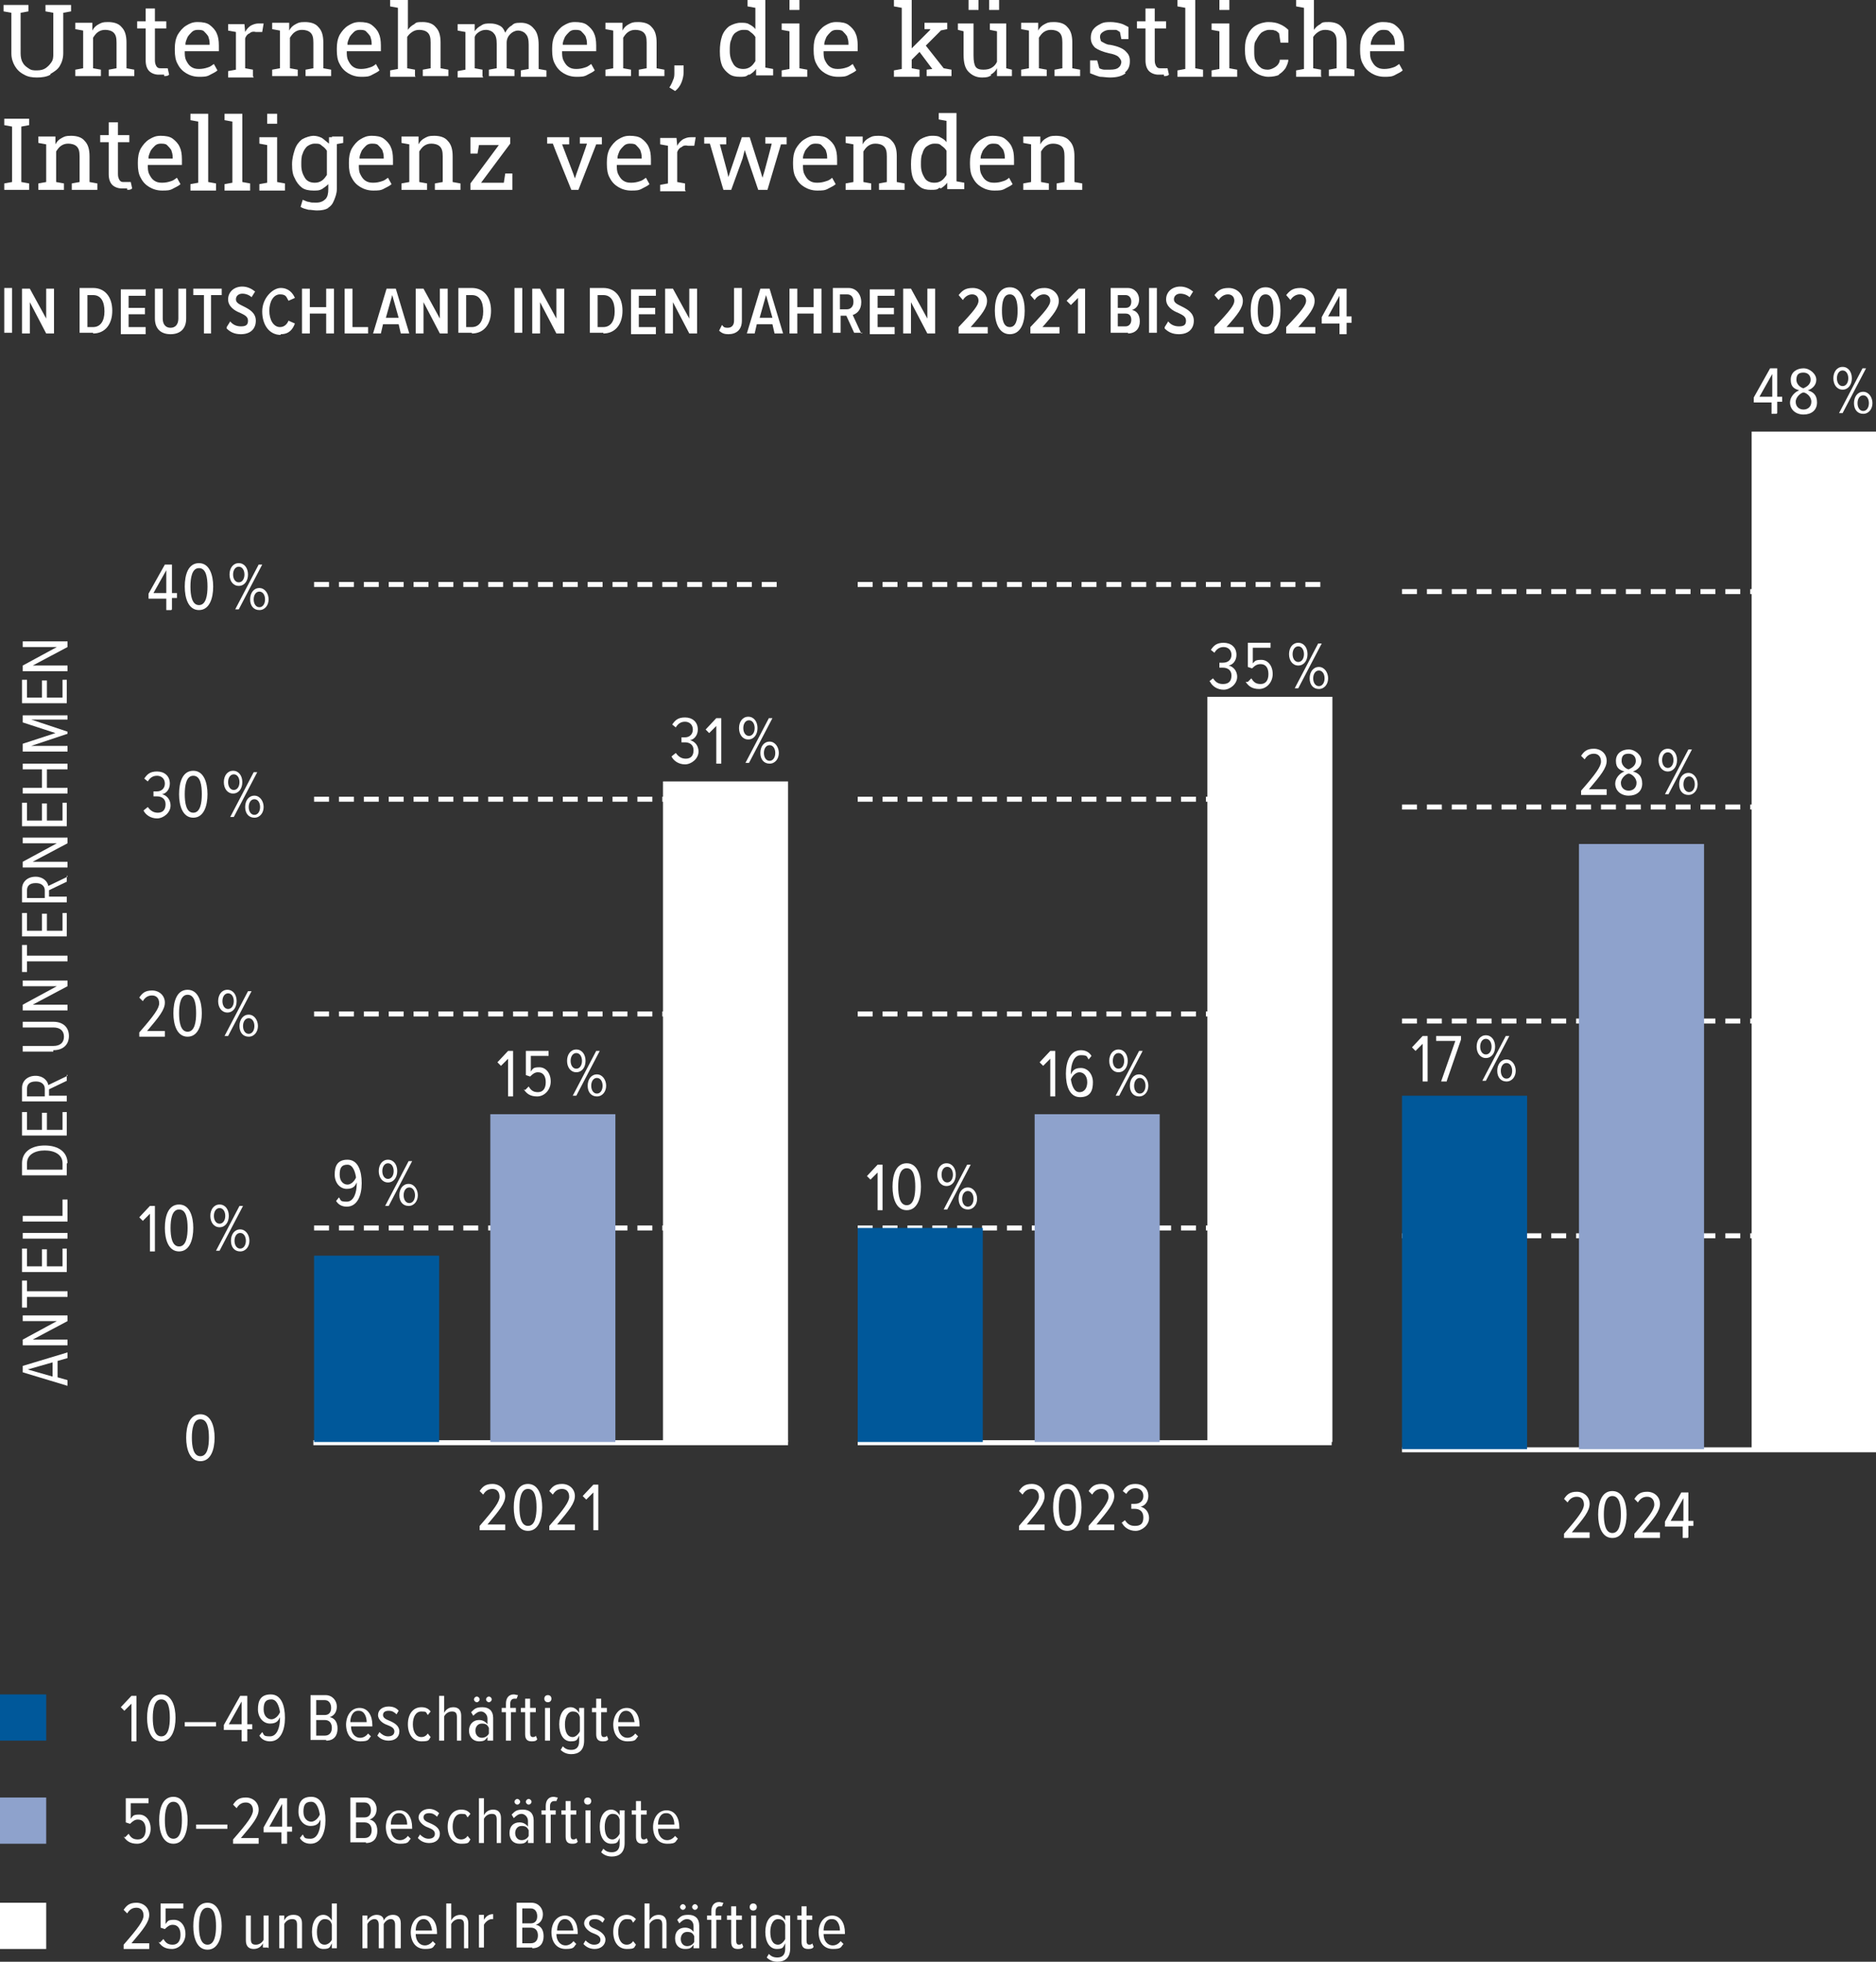 <?xml version="1.0" encoding="UTF-8"?>
<svg id="Ebene_1" xmlns="http://www.w3.org/2000/svg" version="1.1" viewBox="0 0 264 275.9">
  <rect x="0" y="0" width="264" height="275.9" fill="#333333" stroke="none"/>
  <!-- Generator: Adobe Illustrator 30.0.0, SVG Export Plug-In . SVG Version: 2.1.1 Build 123)  -->
  <g>
    <path d="M147.6,26.7v-.9l-1.1-.2v-4.3c.2-.3.4-.6.7-.8.3-.2.6-.3,1-.3s.9.1,1.2.4c.3.3.4.7.4,1.4v3.6l-1.1.2v.9h3.6v-.9l-1.1-.2v-3.6c0-1-.2-1.7-.7-2.2-.4-.5-1.1-.7-1.9-.7s-.9.1-1.3.3c-.4.2-.7.5-.9.9v-1.1h-2.4v.9l1.1.2v5.3l-1.1.2v.9h3.6ZM138,22.2c0-.4.2-.7.3-1,.2-.3.4-.5.6-.7.2-.2.5-.3.8-.3s.7,0,.9.2c.2.2.4.4.6.7.1.3.2.6.2,1v.2h-3.4ZM141.5,26.5c.4-.2.8-.4,1-.6l-.5-.9c-.2.2-.5.4-.9.5-.3.1-.7.2-1.2.2s-.8-.1-1.1-.3c-.3-.2-.5-.5-.7-.9-.2-.4-.2-.8-.2-1.3h0s4.8,0,4.8,0v-.8c0-.7-.1-1.3-.3-1.7-.2-.5-.6-.9-1-1.2-.4-.3-1-.4-1.7-.4s-1.1.2-1.6.5c-.5.3-.9.8-1.2,1.3-.3.6-.4,1.2-.4,1.9v.3c0,.7.1,1.4.4,1.9.3.6.7,1,1.2,1.3.5.3,1.1.5,1.8.5s1.1,0,1.6-.3M130.1,25c-.3-.5-.5-1-.5-1.8h0c0-.7,0-1.2.2-1.6.1-.4.3-.8.6-1,.3-.2.6-.4,1.1-.4s.7,0,1,.3c.3.2.5.4.7.7v3.4c-.2.3-.4.6-.7.8-.3.2-.6.3-1,.3-.6,0-1.1-.2-1.4-.7M132.4,26.5c.3-.2.6-.4.9-.8v.9h2.4v-.9l-1.1-.2v-9.6h-2.5v.9l1.1.2v3c-.2-.3-.5-.5-.9-.7-.3-.2-.7-.2-1.2-.2s-1.1.2-1.6.5c-.4.3-.8.8-1,1.4-.2.6-.3,1.3-.3,2.1h0c0,.9.1,1.5.3,2,.2.5.6.9,1,1.2.4.3.9.4,1.5.4s.9,0,1.2-.3M122.6,26.7v-.9l-1.1-.2v-4.3c.2-.3.4-.6.7-.8.3-.2.6-.3,1-.3s.9.1,1.2.4c.3.3.4.7.4,1.4v3.6l-1.1.2v.9h3.6v-.9l-1.1-.2v-3.6c0-1-.2-1.7-.7-2.2-.4-.5-1.1-.7-1.9-.7s-.9.1-1.3.3c-.4.2-.7.5-.9.9v-1.1h-2.4v.9l1.1.2v5.3l-1.1.2v.9h3.6ZM113,22.2c0-.4.2-.7.3-1,.2-.3.4-.5.6-.7.2-.2.5-.3.8-.3s.7,0,.9.2c.2.2.4.4.6.7.1.3.2.6.2,1v.2h-3.4ZM116.6,26.5c.4-.2.8-.4,1-.6l-.5-.9c-.2.2-.5.4-.9.5-.3.1-.7.2-1.2.2s-.8-.1-1.1-.3c-.3-.2-.5-.5-.7-.9-.2-.4-.2-.8-.2-1.3h0s4.8,0,4.8,0v-.8c0-.7-.1-1.3-.3-1.7-.2-.5-.6-.9-1-1.2-.4-.3-1-.4-1.7-.4s-1.1.2-1.6.5c-.5.3-.9.8-1.2,1.3-.3.6-.4,1.2-.4,1.9v.3c0,.7.1,1.4.4,1.9.3.6.7,1,1.2,1.3.5.3,1.1.5,1.8.5s1.1,0,1.6-.3M102.9,26.7l1.6-4.4.3-1.2h0s.4,1.2.4,1.2l1.5,4.4h1.3l1.9-6.4h.8v-1h-3v.9h.9c0,.1-1,3.8-1,3.8l-.3,1h0l-.3-1-1.5-4.7h-1.1l-1.6,4.7-.3.9h0l-.2-.9-1-3.7h.9v-1h-3.1v.9h.8c0,0,1.9,6.5,1.9,6.5h1.2ZM96.4,26.7v-.9l-1.1-.2v-4.2c.1-.3.3-.6.6-.7.2-.2.5-.3.9-.2h.9c0,0,.2-1.2.2-1.2,0,0-.2,0-.3,0-.1,0-.3,0-.4,0-.4,0-.7.1-1.1.3-.3.2-.6.5-.8.9h0c0-.1-.1-1.1-.1-1.1h-2.3v.9l1.1.2v5.3l-1.1.2v.9h3.6ZM86.9,22.2c0-.4.2-.7.3-1,.2-.3.4-.5.6-.7.2-.2.5-.3.8-.3s.7,0,.9.2c.2.2.4.4.6.7.1.3.2.6.2,1v.2h-3.4ZM90.4,26.5c.4-.2.8-.4,1-.6l-.5-.9c-.3.2-.5.4-.9.5-.3.1-.7.2-1.2.2s-.8-.1-1.1-.3c-.3-.2-.5-.5-.7-.9-.2-.4-.2-.8-.2-1.3h0s4.8,0,4.8,0v-.8c0-.7-.1-1.3-.3-1.7-.2-.5-.6-.9-1-1.2-.4-.3-1-.4-1.7-.4s-1.1.2-1.6.5c-.5.3-.9.8-1.2,1.3-.3.6-.4,1.2-.4,1.9v.3c0,.7.1,1.4.4,1.9.3.6.7,1,1.2,1.3.5.3,1.1.5,1.8.5s1.1,0,1.6-.3M81.4,26.7l2.5-6.4h.8v-1h-3.1v.9h1c0,.1-1.5,4.3-1.5,4.3l-.2.6h0l-.2-.6-1.6-4.2h1v-1h-3.1v.9h.8c0,.1,2.6,6.5,2.6,6.5h1.2ZM72.1,26.7v-2.3h-1l-.2,1.3h-3.2l4.1-5.5v-.9h-5.6v2.3h1l.2-1.2h2.8l-4,5.4v.9h6ZM60.1,26.7v-.9l-1.1-.2v-4.3c.2-.3.4-.6.7-.8.3-.2.6-.3,1-.3s.9.1,1.2.4c.3.3.4.7.4,1.4v3.6l-1.1.2v.9h3.6v-.9l-1.1-.2v-3.6c0-1-.2-1.7-.7-2.2-.4-.5-1.1-.7-1.9-.7s-.9.1-1.3.3c-.4.2-.7.5-.9.9v-1.1h-2.4v.9l1.1.2v5.3l-1.1.2v.9h3.6ZM50.6,22.2c0-.4.2-.7.3-1,.2-.3.4-.5.6-.7.2-.2.5-.3.8-.3s.7,0,.9.2c.2.2.4.4.6.7.1.3.2.6.2,1v.2h-3.4ZM54.1,26.5c.4-.2.8-.4,1-.6l-.5-.9c-.3.2-.5.4-.9.5-.3.1-.7.2-1.2.2s-.8-.1-1.1-.3c-.3-.2-.5-.5-.7-.9-.2-.4-.2-.8-.2-1.3h0s4.8,0,4.8,0v-.8c0-.7-.1-1.3-.3-1.7-.2-.5-.6-.9-1-1.2-.4-.3-1-.4-1.7-.4s-1.1.2-1.6.5c-.5.3-.9.8-1.2,1.3-.3.6-.4,1.2-.4,1.9v.3c0,.7.1,1.4.4,1.9.3.6.7,1,1.2,1.3.5.3,1.1.5,1.8.5s1.1,0,1.6-.3M48.3,20.1v-.9h-1.6l.5,1.1,1.1-.2ZM42.9,25c-.3-.5-.5-1-.5-1.8h0c0-.7,0-1.2.2-1.6.1-.4.4-.8.6-1,.3-.2.6-.4,1.1-.4s.7,0,1,.3c.3.2.5.4.7.7v3.4c-.2.3-.4.6-.7.8-.3.2-.6.3-1,.3-.6,0-1.1-.2-1.4-.7M46,29.3c.5-.2.8-.6,1-1.1.2-.5.4-1,.4-1.6v-7.3h-1.1v.9c-.4-.3-.7-.6-1-.8-.4-.2-.8-.3-1.2-.3s-1.1.2-1.6.5c-.4.3-.8.8-1,1.4-.2.6-.4,1.3-.4,2.1h0c0,.9.1,1.5.4,2,.2.5.6,1,1,1.3.4.3,1,.4,1.6.4s.8,0,1.2-.2c.3-.2.6-.4.9-.7v.7c0,.6-.1,1.1-.4,1.4-.3.3-.7.5-1.3.5s-.7,0-1-.1c-.3,0-.6-.2-.9-.3l-.3,1c.3.2.7.3,1.1.4.4,0,.8.1,1.2.1.7,0,1.2-.1,1.7-.4M39,16h-1.4v1.4h1.4v-1.4ZM40.1,26.7v-.9l-1.1-.2v-6.3h-2.5v.9l1.1.2v5.3l-1.1.2v.9h3.6ZM35.2,26.7v-.9l-1.1-.2v-9.6h-2.5v.9l1.1.2v8.6l-1.1.2v.9h3.6ZM30.4,26.7v-.9l-1.1-.2v-9.6h-2.5v.9l1.1.2v8.6l-1.1.2v.9h3.6ZM20.9,22.2c0-.4.2-.7.3-1,.2-.3.4-.5.6-.7.2-.2.5-.3.8-.3s.7,0,.9.2c.2.2.4.4.6.7.1.3.2.6.2,1v.2h-3.4ZM24.4,26.5c.4-.2.8-.4,1-.6l-.5-.9c-.3.2-.5.4-.9.5-.3.1-.7.2-1.2.2s-.8-.1-1.1-.3c-.3-.2-.5-.5-.7-.9-.2-.4-.2-.8-.2-1.3h0s4.8,0,4.8,0v-.8c0-.7-.1-1.3-.3-1.7-.2-.5-.6-.9-1-1.2-.4-.3-1-.4-1.7-.4s-1.1.2-1.6.5c-.5.3-.9.8-1.2,1.3-.3.6-.4,1.2-.4,1.9v.3c0,.7.1,1.4.4,1.9.3.6.7,1,1.2,1.3.5.3,1.1.5,1.8.5s1.1,0,1.6-.3M17.9,26.7c.3,0,.5,0,.7-.2l-.2-.9c-.1,0-.3,0-.5,0-.2,0-.4,0-.5,0-.2,0-.4,0-.6-.3-.1-.2-.2-.4-.2-.8v-4.5h1.6v-1h-1.6v-1.8h-1.3v1.8h-1.2v1h1.2v4.5c0,.7.2,1.2.5,1.5.3.3.8.5,1.3.5s.5,0,.8,0M9,26.7v-.9l-1.1-.2v-4.3c.2-.3.4-.6.7-.8.3-.2.6-.3,1-.3s.9.1,1.2.4c.3.3.4.7.4,1.4v3.6l-1.1.2v.9h3.6v-.9l-1.1-.2v-3.6c0-1-.2-1.7-.7-2.2-.4-.5-1.1-.7-1.9-.7s-.9.1-1.3.3c-.4.2-.7.5-.9.9v-1.1h-2.4v.9l1.1.2v5.3l-1.1.2v.9h3.6ZM4.1,26.7v-.9l-1.1-.2v-7.8l1.1-.2v-.9H.6v.9l1.1.2v7.8l-1.1.2v.9h3.6Z" fill="#fff"/>
    <path d="M192.9,6.2c0-.4.2-.7.3-1,.2-.3.4-.5.6-.7.2-.2.5-.3.8-.3s.7,0,.9.2c.2.2.4.4.6.7.1.3.2.6.2,1v.2h-3.4ZM196.4,10.5c.4-.2.8-.4,1-.6l-.5-.9c-.3.2-.5.4-.9.5-.3.1-.7.2-1.2.2s-.8-.1-1.1-.3c-.3-.2-.5-.5-.7-.9-.2-.4-.2-.8-.2-1.3h0s4.8,0,4.8,0v-.8c0-.7-.1-1.3-.3-1.7-.2-.5-.6-.9-1-1.2-.4-.3-1-.4-1.7-.4s-1.1.2-1.6.5c-.5.3-.9.8-1.2,1.3-.3.6-.4,1.2-.4,1.9v.3c0,.7.1,1.4.4,1.9.3.6.7,1,1.2,1.3.5.3,1.1.5,1.8.5s1.1,0,1.6-.3M185.9,10.7v-.9l-1.1-.2v-4.4c.2-.3.4-.5.7-.7.3-.2.6-.3,1-.3s.9.1,1.2.4c.3.3.4.7.4,1.4v3.6l-1.1.2v.9h3.6v-.9l-1.1-.2v-3.6c0-1-.2-1.7-.7-2.2-.4-.5-1.1-.7-1.8-.7s-.9,0-1.2.3c-.4.2-.7.5-.9.8V0h-2.5v.9l1.1.2v8.6l-1.1.2v.9h3.6ZM179.9,10.5c.4-.2.7-.5,1-.9.2-.4.4-.8.4-1.2h0s-1.2,0-1.2,0c0,.4-.3.8-.6,1-.3.2-.7.4-1.1.4s-.8-.1-1-.3c-.3-.2-.5-.5-.7-.9-.2-.4-.2-.9-.2-1.4v-.3c0-.5,0-.9.3-1.3.2-.4.4-.7.7-1,.3-.2.7-.4,1.1-.4s.6,0,.8.1c.2,0,.4.2.6.4l.2,1.3h1.1v-1.8c-.3-.3-.7-.6-1.2-.8-.4-.2-1-.3-1.6-.3s-1.3.2-1.8.5c-.5.3-.9.8-1.1,1.3-.3.6-.4,1.2-.4,1.9v.3c0,.7.1,1.4.4,1.9.3.6.7,1,1.2,1.3.5.3,1.1.5,1.7.5s1.1-.1,1.6-.3M173,0h-1.4v1.4h1.4V0ZM174.1,10.7v-.9l-1.1-.2V3.3h-2.5v.9l1.1.2v5.3l-1.1.2v.9h3.6ZM169.3,10.7v-.9l-1.1-.2V0h-2.5v.9l1.1.2v8.6l-1.1.2v.9h3.6ZM163.8,10.7c.3,0,.5,0,.7-.2l-.2-.9c-.1,0-.3,0-.5,0-.2,0-.4,0-.5,0-.2,0-.4,0-.6-.3-.1-.2-.2-.4-.2-.8v-4.5h1.6v-1h-1.6v-1.8h-1.3v1.8h-1.2v1h1.2v4.5c0,.7.2,1.2.5,1.5.3.3.8.5,1.3.5s.5,0,.8,0M158.3,10.2c.5-.4.7-.9.7-1.6s-.2-1-.6-1.4c-.4-.4-1.1-.7-2.2-.9-.4,0-.7-.2-.9-.3-.2-.1-.4-.2-.4-.3,0-.1-.1-.3-.1-.5,0-.3.1-.5.4-.7.3-.2.6-.3,1-.3s.5,0,.8,0c.2,0,.4.2.6.3l.2,1h1v-1.7c-.4-.2-.7-.4-1.1-.5-.4-.1-.9-.2-1.4-.2s-1,0-1.5.3c-.4.2-.7.4-1,.8-.2.3-.3.7-.3,1.1,0,.6.2,1,.6,1.4.4.3,1.1.6,2,.8.6.1,1.1.3,1.3.5.2.2.4.5.4.7s-.1.6-.4.8c-.2.2-.6.3-1.2.3s-.5,0-.8,0c-.2,0-.5-.1-.7-.2l-.3-1.1h-1v1.8c.5.2,1,.4,1.4.5.4,0,.9.1,1.4.1,1,0,1.7-.2,2.2-.6M147.3,10.7v-.9l-1.1-.2v-4.3c.2-.3.4-.6.7-.8.3-.2.6-.3,1-.3s.9.1,1.2.4c.3.3.4.7.4,1.4v3.6l-1.1.2v.9h3.6v-.9l-1.1-.2v-3.6c0-1-.2-1.7-.7-2.2-.4-.5-1.1-.7-1.9-.7s-.9.1-1.3.3c-.4.2-.7.5-.9.9v-1.1h-2.4v.9l1.1.2v5.3l-1.1.2v.9h3.6ZM137.7,0h-1.4v1.4h1.4V0ZM140.6,0h-1.4v1.4h1.4V0ZM139.4,10.5c.4-.2.7-.5.9-.9v1.1h2.1v-.9l-.8-.2V3.3h-2.3v.9l1,.2v4.3c-.2.4-.4.6-.7.8-.3.2-.7.3-1.2.3s-.9-.1-1.1-.4c-.2-.3-.3-.8-.3-1.6V3.3h-2.2v.9l.8.2v3.3c0,1.1.2,1.9.7,2.4.5.5,1.1.8,1.9.8s.9-.1,1.3-.3M132.3,4.3l1-.2v-.9h-3.2v.9h.8c0,0,0,.1,0,.1l-3.2,3.2.5,1.1,4.2-4.2ZM133.9,10.7v-.9l-1.1-.2-3-3.8-.7,1.1,2.1,2.8h0s-.8.1-.8.1v.9h3.3ZM129.4,10.7v-.9l-1.1-.2V0h-2.5v.9l1.1.2v8.6l-1.1.2v.9h3.6ZM116,6.2c0-.4.2-.7.3-1,.2-.3.4-.5.6-.7.2-.2.5-.3.8-.3s.7,0,.9.2c.2.2.4.4.6.7.1.3.2.6.2,1v.2h-3.4ZM119.5,10.5c.4-.2.8-.4,1-.6l-.5-.9c-.3.2-.5.4-.9.5-.3.1-.7.2-1.2.2s-.8-.1-1.1-.3c-.3-.2-.5-.5-.7-.9-.2-.4-.2-.8-.2-1.3h0s4.8,0,4.8,0v-.8c0-.7-.1-1.3-.3-1.7-.2-.5-.6-.9-1-1.2-.4-.3-1-.4-1.7-.4s-1.1.2-1.6.5c-.5.3-.9.8-1.2,1.3-.3.6-.4,1.2-.4,1.9v.3c0,.7.1,1.4.4,1.9.3.6.7,1,1.2,1.3.5.3,1.1.5,1.8.5s1.1,0,1.6-.3M112.5,0h-1.4v1.4h1.4V0ZM113.6,10.7v-.9l-1.1-.2V3.3h-2.5v.9l1.1.2v5.3l-1.1.2v.9h3.6ZM103.2,9c-.3-.5-.5-1-.5-1.8h0c0-.7,0-1.2.2-1.6.1-.4.3-.8.6-1,.3-.2.6-.4,1.1-.4s.7,0,1,.3c.3.2.5.4.7.7v3.4c-.2.3-.4.6-.7.8-.3.2-.6.3-1,.3-.6,0-1.1-.2-1.4-.7M105.5,10.5c.3-.2.6-.4.9-.8v.9h2.4v-.9l-1.1-.2V0h-2.5v.9l1.1.2v3c-.2-.3-.5-.5-.9-.7-.3-.2-.7-.2-1.2-.2s-1.1.2-1.6.5c-.4.3-.8.8-1,1.4-.2.6-.3,1.3-.3,2.1h0c0,.9.1,1.5.3,2,.2.5.6.9,1,1.2.4.3.9.4,1.5.4s.9,0,1.2-.3M95.9,11.6c.2-.5.3-1,.3-1.4v-1h-1.3v1c0,.4,0,.7-.2,1.1-.1.3-.3.7-.5,1l.8.5c.4-.3.7-.7.9-1.2M88.8,10.7v-.9l-1.1-.2v-4.3c.2-.3.4-.6.7-.8.3-.2.6-.3,1-.3s.9.1,1.2.4c.3.3.4.7.4,1.4v3.6l-1.1.2v.9h3.6v-.9l-1.1-.2v-3.6c0-1-.2-1.7-.7-2.2-.4-.5-1.1-.7-1.9-.7s-.9.1-1.3.3c-.4.2-.7.5-.9.9v-1.1h-2.4v.9l1.1.2v5.3l-1.1.2v.9h3.6ZM79.2,6.2c0-.4.2-.7.3-1,.2-.3.4-.5.6-.7.2-.2.5-.3.8-.3s.7,0,.9.2c.2.2.4.4.6.7.1.3.2.6.2,1v.2h-3.4ZM82.7,10.5c.4-.2.8-.4,1-.6l-.5-.9c-.3.2-.5.4-.9.5-.3.1-.7.2-1.2.2s-.8-.1-1.1-.3c-.3-.2-.5-.5-.7-.9-.2-.4-.2-.8-.2-1.3h0s4.8,0,4.8,0v-.8c0-.7-.1-1.3-.3-1.7-.2-.5-.6-.9-1-1.2-.4-.3-1-.4-1.7-.4s-1.1.2-1.6.5c-.5.3-.9.8-1.2,1.3-.3.6-.4,1.2-.4,1.9v.3c0,.7.1,1.4.4,1.9.3.6.7,1,1.2,1.3s1.1.5,1.8.5,1.1,0,1.6-.3M67.9,10.7v-.9l-1.1-.2v-4.4c.1-.3.3-.5.6-.7.3-.2.6-.3,1-.3s.9.2,1.1.5c.3.3.4.8.4,1.5v3.4l-1.1.2v.9h3.6v-.9l-1.1-.2v-3.6c0-.5.2-.9.5-1.2.3-.3.7-.5,1.1-.5s.9.2,1.1.5c.3.3.4.8.4,1.5v3.4l-1.1.2v.9h3.6v-.9l-1.1-.2v-3.4c0-1-.2-1.8-.7-2.3-.4-.5-1-.8-1.8-.8s-1,.1-1.3.4c-.4.2-.7.6-.9,1-.2-.5-.4-.8-.8-1-.4-.2-.8-.3-1.3-.3s-.9,0-1.3.3c-.4.2-.7.5-.9.8v-1h-2.4v.9l1.1.2v5.3l-1.1.2v.9h3.6ZM58.4,10.7v-.9l-1.1-.2v-4.4c.2-.3.4-.5.7-.7.3-.2.6-.3,1-.3s.9.1,1.2.4c.3.3.4.7.4,1.4v3.6l-1.1.2v.9h3.6v-.9l-1.1-.2v-3.6c0-1-.2-1.7-.7-2.2-.4-.5-1.1-.7-1.8-.7s-.9,0-1.2.3c-.4.2-.7.5-.9.8V0h-2.5v.9l1.1.2v8.6l-1.1.2v.9h3.6ZM48.9,6.2c0-.4.2-.7.3-1,.2-.3.4-.5.6-.7.2-.2.5-.3.8-.3s.7,0,.9.2c.2.2.4.4.6.7.1.3.2.6.2,1v.2h-3.4ZM52.4,10.5c.4-.2.8-.4,1-.6l-.5-.9c-.2.2-.5.4-.9.5-.3.1-.7.2-1.2.2s-.8-.1-1.1-.3c-.3-.2-.5-.5-.7-.9-.2-.4-.2-.8-.2-1.3h0s4.8,0,4.8,0v-.8c0-.7-.1-1.3-.3-1.7-.2-.5-.6-.9-1-1.2-.4-.3-1-.4-1.7-.4s-1.1.2-1.6.5c-.5.3-.9.8-1.2,1.3-.3.6-.4,1.2-.4,1.9v.3c0,.7.1,1.4.4,1.9.3.6.7,1,1.2,1.3.5.3,1.1.5,1.8.5s1.1,0,1.6-.3M41.9,10.7v-.9l-1.1-.2v-4.3c.2-.3.4-.6.7-.8.3-.2.6-.3,1-.3s.9.1,1.2.4c.3.3.4.7.4,1.4v3.6l-1.1.2v.9h3.6v-.9l-1.1-.2v-3.6c0-1-.2-1.7-.7-2.2-.4-.5-1.1-.7-1.9-.7s-.9.1-1.3.3c-.4.2-.7.5-.9.9v-1.1h-2.4v.9l1.1.2v5.3l-1.1.2v.9h3.6ZM35.6,10.7v-.9l-1.1-.2v-4.2c.1-.3.3-.6.6-.7.2-.2.5-.3.9-.2h.9c0,0,.2-1.2.2-1.2,0,0-.2,0-.3,0-.1,0-.3,0-.4,0-.4,0-.7.1-1.1.3-.3.2-.6.5-.8.9h0c0-.1-.1-1.1-.1-1.1h-2.3v.9l1.1.2v5.3l-1.1.2v.9h3.6ZM26.1,6.2c0-.4.2-.7.3-1,.2-.3.4-.5.6-.7.2-.2.5-.3.8-.3s.7,0,.9.2c.2.2.4.4.6.7.1.3.2.6.2,1v.2h-3.4ZM29.6,10.5c.4-.2.8-.4,1-.6l-.5-.9c-.3.2-.5.4-.9.5-.3.1-.7.2-1.2.2s-.8-.1-1.1-.3c-.3-.2-.5-.5-.7-.9-.2-.4-.2-.8-.2-1.3h0s4.8,0,4.8,0v-.8c0-.7-.1-1.3-.3-1.7-.2-.5-.6-.9-1-1.2-.4-.3-1-.4-1.7-.4s-1.1.2-1.6.5c-.5.3-.9.8-1.2,1.3-.3.6-.4,1.2-.4,1.9v.3c0,.7.1,1.4.4,1.9.3.6.7,1,1.2,1.3s1.1.5,1.8.5,1.1,0,1.6-.3M23.1,10.7c.3,0,.5,0,.7-.2l-.2-.9c-.1,0-.3,0-.5,0-.2,0-.4,0-.5,0-.2,0-.4,0-.6-.3-.1-.2-.2-.4-.2-.8v-4.5h1.6v-1h-1.6v-1.8h-1.3v1.8h-1.2v1h1.2v4.5c0,.7.2,1.2.5,1.5.3.3.8.5,1.3.5s.5,0,.8,0M14.2,10.7v-.9l-1.1-.2v-4.3c.2-.3.4-.6.7-.8.3-.2.6-.3,1-.3s.9.1,1.2.4c.3.3.4.7.4,1.4v3.6l-1.1.2v.9h3.6v-.9l-1.1-.2v-3.6c0-1-.2-1.7-.7-2.2-.4-.5-1.1-.7-1.9-.7s-.9.1-1.3.3c-.4.2-.7.5-.9.9v-1.1h-2.4v.9l1.1.2v5.3l-1.1.2v.9h3.6ZM7.1,10.4c.5-.3,1-.6,1.3-1.1.3-.5.5-1.1.5-1.8V1.8l1.1-.2v-.9h-3.6v.9l1.1.2v5.7c0,.5,0,.9-.3,1.3-.2.3-.5.6-.8.8-.3.2-.7.3-1.2.3s-.8,0-1.2-.3c-.3-.2-.6-.4-.8-.8-.2-.3-.3-.8-.3-1.3V1.8l1.1-.2v-.9H.5v.9l1.1.2v5.7c0,.7.2,1.3.5,1.8.3.5.7.9,1.3,1.2.5.3,1.1.4,1.8.4s1.4-.1,1.9-.4" fill="#fff"/>
    <path d="M188.5,44.5h-1.6l1.6-2.9v2.9ZM189.5,46.9v-1.5h.7v-.9h-.7v-3.9h-1.3l-2.2,4v.9h2.5v1.5h1ZM185.1,46.9v-.9h-2.4c1.6-1.8,2.3-2.7,2.3-3.7s-.9-1.8-2-1.8-1.5.4-2,1l.6.7c.3-.5.8-.8,1.3-.8s.9.3.9.9-.6,1.4-2.8,3.7v.9h3.9ZM179.2,43.7c0,1.2-.2,2.3-1.1,2.3s-1.1-1.1-1.1-2.3.2-2.3,1.1-2.3,1.1,1.1,1.1,2.3M176,43.7c0,1.7.6,3.3,2.1,3.3s2.1-1.5,2.1-3.3-.6-3.3-2.1-3.3-2.1,1.5-2.1,3.3M175,46.9v-.9h-2.4c1.6-1.8,2.3-2.7,2.3-3.7s-.9-1.8-2-1.8-1.5.4-2,1l.6.7c.3-.5.8-.8,1.3-.8s.9.3.9.9-.6,1.4-2.8,3.7v.9h3.9ZM163.9,46.2c.5.5,1.1.8,2,.8,1.4,0,2.1-.8,2.1-1.9s-.9-1.6-1.7-2c-.6-.3-1.1-.5-1.1-1s.4-.8.9-.8,1,.2,1.3.5l.5-.8c-.5-.4-1.1-.7-1.8-.7-1.2,0-2,.8-2,1.8s.9,1.6,1.7,1.9c.6.3,1.1.5,1.1,1.1s-.3.8-1,.8-1.2-.3-1.5-.7l-.5.8ZM162.8,40.5h-1.1v6.3h1.1v-6.3ZM157.3,44.1h1.1c.6,0,.8.4.8.9s-.3.9-.8.9h-1.1v-1.8ZM157.3,41.5h1.1c.5,0,.8.4.8.9s-.2.9-.8.9h-1.1v-1.7ZM158.7,46.9c1.1,0,1.7-.7,1.7-1.7s-.5-1.5-1.1-1.6c.6-.2,1-.7,1-1.5s-.6-1.6-1.6-1.6h-2.4v6.3h2.5ZM152.7,46.9v-6.3h-.9l-1.7,1.7.6.6,1-1v5h1ZM149.1,46.9v-.9h-2.4c1.6-1.8,2.3-2.7,2.3-3.7s-.9-1.8-2-1.8-1.5.4-2,1l.6.7c.3-.5.8-.8,1.3-.8s.9.3.9.9-.6,1.4-2.8,3.7v.9h3.9ZM143.2,43.7c0,1.2-.2,2.3-1.1,2.3s-1.1-1.1-1.1-2.3.2-2.3,1.1-2.3,1.1,1.1,1.1,2.3M140,43.7c0,1.7.6,3.3,2.1,3.3s2.1-1.5,2.1-3.3-.6-3.3-2.1-3.3-2.1,1.5-2.1,3.3M139,46.9v-.9h-2.4c1.6-1.8,2.3-2.7,2.3-3.7s-.9-1.8-2-1.8-1.5.4-2,1l.6.7c.3-.5.8-.8,1.3-.8s.9.3.9.9-.6,1.4-2.8,3.7v.9h3.9ZM131.6,46.9v-6.3h-1.1v4.2l-2.3-4.2h-1.1v6.3h1.1v-4.4l2.3,4.4h1ZM125.9,46.9v-.9h-2.4v-1.8h2.3v-.9h-2.3v-1.7h2.4v-.9h-3.5v6.3h3.5ZM120.1,42.5c0,.6-.4,1-.9,1h-1v-2.1h1c.6,0,.9.4.9,1M121.2,46.9l-1.2-2.6c.6-.2,1.2-.7,1.2-1.8s-.7-2-1.8-2h-2.2v6.3h1.1v-2.4h.8l1.1,2.4h1.2ZM115.6,46.9v-6.3h-1.1v2.6h-2.3v-2.6h-1.1v6.3h1.1v-2.8h2.3v2.8h1.1ZM108.6,44.7h-1.7l.9-3.2.9,3.2ZM110.2,46.9l-1.9-6.3h-1.3l-1.9,6.3h1.1l.3-1.3h2.2l.3,1.3h1.1ZM101.2,46.5c.4.4.8.5,1.3.5,1.1,0,1.9-.6,1.9-1.9v-4.6h-1.1v4.6c0,.6-.3,1-.9,1s-.6-.2-.8-.4l-.4.8ZM98.1,46.9v-6.3h-1.1v4.2l-2.3-4.2h-1.1v6.3h1.1v-4.4l2.3,4.4h1ZM92.3,46.9v-.9h-2.4v-1.8h2.3v-.9h-2.3v-1.7h2.4v-.9h-3.5v6.3h3.5ZM84.1,41.5h.8c1.1,0,1.6.9,1.6,2.3s-.6,2.2-1.6,2.2h-.8v-4.5ZM84.9,46.9c1.7,0,2.7-1.3,2.7-3.2s-1-3.2-2.7-3.2h-1.9v6.3h1.9ZM79.4,46.9v-6.3h-1.1v4.2l-2.3-4.2h-1.1v6.3h1.1v-4.4l2.3,4.4h1ZM73.5,40.5h-1.1v6.3h1.1v-6.3ZM65.6,41.5h.8c1.1,0,1.6.9,1.6,2.3s-.6,2.2-1.6,2.2h-.8v-4.5ZM66.4,46.9c1.7,0,2.7-1.3,2.7-3.2s-1-3.2-2.7-3.2h-1.9v6.3h1.9ZM63,46.9v-6.3h-1.1v4.2l-2.3-4.2h-1.1v6.3h1.1v-4.4l2.3,4.4h1ZM56,44.7h-1.7l.9-3.2.9,3.2ZM57.6,46.9l-1.9-6.3h-1.3l-1.9,6.3h1.1l.3-1.3h2.2l.3,1.3h1.1ZM51.8,46.9v-.9h-2.2v-5.4h-1.1v6.3h3.2ZM47,46.9v-6.3h-1.1v2.6h-2.3v-2.6h-1.1v6.3h1.1v-2.8h2.3v2.8h1.1ZM39.5,47c1.2,0,1.7-.7,2-1.5l-.9-.4c-.2.5-.6.9-1.2.9-.9,0-1.5-1-1.5-2.3s.6-2.3,1.5-2.3.9.4,1.2.9l.9-.4c-.3-.7-.9-1.4-2-1.4s-2.6,1.4-2.6,3.3,1,3.3,2.6,3.3M31.9,46.2c.5.5,1.1.8,2,.8,1.4,0,2.1-.8,2.1-1.9s-.9-1.6-1.7-2c-.6-.3-1.1-.5-1.1-1s.4-.8.9-.8,1,.2,1.3.5l.5-.8c-.5-.4-1.1-.7-1.8-.7-1.2,0-2,.8-2,1.8s.9,1.6,1.7,1.9c.6.3,1.1.5,1.1,1.1s-.3.8-1,.8-1.2-.3-1.5-.7l-.5.8ZM29.7,46.9v-5.4h1.5v-.9h-4v.9h1.5v5.4h1ZM21.8,44.8c0,1.4.8,2.2,2.2,2.2s2.2-.8,2.2-2.2v-4.2h-1.1v4.2c0,.8-.4,1.3-1.1,1.3s-1.1-.5-1.1-1.3v-4.2h-1.1v4.2ZM20.5,46.9v-.9h-2.4v-1.8h2.3v-.9h-2.3v-1.7h2.4v-.9h-3.5v6.3h3.5ZM12.3,41.5h.8c1.1,0,1.6.9,1.6,2.3s-.6,2.2-1.6,2.2h-.8v-4.5ZM13.1,46.9c1.7,0,2.7-1.3,2.7-3.2s-1-3.2-2.7-3.2h-1.9v6.3h1.9ZM7.6,46.9v-6.3h-1.1v4.2l-2.3-4.2h-1.1v6.3h1.1v-4.4l2.3,4.4h1ZM1.7,40.5H.6v6.3h1.1v-6.3Z" fill="#fff"/>
  </g>
  <line x1="44.1" y1="202.9" x2="110.9" y2="202.9" fill="none" stroke="#fff" stroke-width=".7"/>
  <line x1="44.2" y1="172.7" x2="109.6" y2="172.7" fill="none" stroke="#fff" stroke-dasharray="2.1 1.4" stroke-width=".7"/>
  <line x1="44.2" y1="142.6" x2="109.6" y2="142.6" fill="none" stroke="#fff" stroke-dasharray="2.1 1.4" stroke-width=".7"/>
  <line x1="44.2" y1="112.4" x2="109.6" y2="112.4" fill="none" stroke="#fff" stroke-dasharray="2.1 1.4" stroke-width=".7"/>
  <line x1="44.2" y1="82.2" x2="109.6" y2="82.2" fill="none" stroke="#fff" stroke-dasharray="2.1 1.4" stroke-width=".7"/>
  <rect x="44.2" y="176.6" width="17.6" height="26.2" fill="#00589a"/>
  <rect x="69" y="156.7" width="17.6" height="46.1" fill="#8ea2cc"/>
  <rect x="93.3" y="109.9" width="17.6" height="92.9" fill="#fff"/>
  <g>
    <path d="M29.4,202.2c0,1.2-.2,2.6-1.2,2.6s-1.2-1.4-1.2-2.6.2-2.6,1.2-2.6,1.2,1.3,1.2,2.6M26.2,202.2c0,1.6.5,3.3,2,3.3s2-1.7,2-3.3-.5-3.3-2-3.3-2,1.6-2,3.3" fill="#fff"/>
    <path d="M34.6,174.5c0,.6-.3,1.1-.8,1.1s-.8-.5-.8-1.1.3-1.1.8-1.1.8.5.8,1.1M32.5,174.5c0,.9.5,1.5,1.3,1.5s1.3-.7,1.3-1.5-.5-1.6-1.3-1.6-1.3.7-1.3,1.6M31.7,171c0,.6-.3,1.1-.8,1.1s-.8-.5-.8-1.1.3-1.1.8-1.1.8.5.8,1.1M30.9,175.9l3.3-6.3h-.5l-3.3,6.3h.4ZM29.6,171c0,.9.5,1.6,1.3,1.6s1.3-.7,1.3-1.6-.5-1.6-1.3-1.6-1.3.7-1.3,1.6M26.4,172.7c0,1.2-.2,2.6-1.2,2.6s-1.2-1.4-1.2-2.6.2-2.6,1.2-2.6,1.2,1.3,1.2,2.6M23.2,172.7c0,1.6.5,3.3,2,3.3s2-1.7,2-3.3-.5-3.3-2-3.3-2,1.6-2,3.3M21.8,175.9v-6.3h-.7l-1.5,1.6.5.5,1-1v5.3h.7Z" fill="#fff"/>
    <path d="M35.8,144.3c0,.6-.3,1.1-.8,1.1s-.8-.5-.8-1.1.3-1.1.8-1.1.8.5.8,1.1M33.7,144.3c0,.9.5,1.5,1.3,1.5s1.3-.7,1.3-1.5-.5-1.6-1.3-1.6-1.3.7-1.3,1.6M32.9,140.8c0,.6-.3,1.1-.8,1.1s-.8-.5-.8-1.1.3-1.1.8-1.1.8.5.8,1.1M32.1,145.7l3.3-6.3h-.5l-3.3,6.3h.4ZM30.7,140.8c0,.9.5,1.6,1.3,1.6s1.3-.7,1.3-1.6-.5-1.6-1.3-1.6-1.3.7-1.3,1.6M27.6,142.5c0,1.2-.2,2.6-1.2,2.6s-1.2-1.4-1.2-2.6.2-2.6,1.2-2.6,1.2,1.3,1.2,2.6M24.4,142.5c0,1.6.5,3.3,2,3.3s2-1.7,2-3.3-.5-3.3-2-3.3-2,1.6-2,3.3M23.2,145.7v-.7h-2.5c1.7-2,2.5-3,2.5-4s-.8-1.7-1.8-1.7-1.4.4-1.8,1l.5.5c.3-.5.7-.8,1.3-.8s1,.4,1,1.1-.7,1.7-2.8,4.1v.6h3.6Z" fill="#fff"/>
    <path d="M36.6,113.5c0,.6-.3,1.1-.8,1.1s-.8-.5-.8-1.1.3-1.1.8-1.1.8.5.8,1.1M34.5,113.5c0,.9.5,1.5,1.3,1.5s1.3-.7,1.3-1.5-.5-1.6-1.3-1.6-1.3.7-1.3,1.6M33.7,110c0,.6-.3,1.1-.8,1.1s-.8-.5-.8-1.1.3-1.1.8-1.1.8.5.8,1.1M32.9,114.9l3.3-6.3h-.5l-3.3,6.3h.4ZM31.5,110c0,.9.5,1.6,1.3,1.6s1.3-.7,1.3-1.6-.5-1.6-1.3-1.6-1.3.7-1.3,1.6M28.4,111.7c0,1.2-.2,2.6-1.2,2.6s-1.2-1.4-1.2-2.6.2-2.6,1.2-2.6,1.2,1.3,1.2,2.6M25.2,111.7c0,1.6.5,3.3,2,3.3s2-1.7,2-3.3-.5-3.3-2-3.3-2,1.6-2,3.3M20.2,114c.3.6,1,1.1,1.9,1.1s1.9-.8,1.9-1.8-.7-1.5-1.2-1.6c.6-.1,1.1-.7,1.1-1.5,0-1.1-.8-1.7-1.8-1.7s-1.4.4-1.8,1l.5.4c.3-.5.7-.8,1.3-.8s1.1.4,1.1,1.1-.5,1.1-1.1,1.1-.4,0-.5,0v.7c0,0,.3,0,.5,0,.6,0,1.2.3,1.2,1.1s-.4,1.2-1.1,1.2-1.1-.4-1.4-.8l-.5.4Z" fill="#fff"/>
    <path d="M37.3,84.3c0,.6-.3,1.1-.8,1.1s-.8-.5-.8-1.1.3-1.1.8-1.1.8.5.8,1.1M35.2,84.3c0,.9.5,1.5,1.3,1.5s1.3-.7,1.3-1.5-.5-1.6-1.3-1.6-1.3.7-1.3,1.6M34.4,80.8c0,.6-.3,1.1-.8,1.1s-.8-.5-.8-1.1.3-1.1.8-1.1.8.5.8,1.1M33.6,85.7l3.3-6.3h-.5l-3.3,6.3h.4ZM32.3,80.8c0,.9.5,1.6,1.3,1.6s1.3-.7,1.3-1.6-.5-1.6-1.3-1.6-1.3.7-1.3,1.6M29.2,82.5c0,1.2-.2,2.6-1.2,2.6s-1.2-1.4-1.2-2.6.2-2.6,1.2-2.6,1.2,1.3,1.2,2.6M26,82.5c0,1.6.5,3.3,2,3.3s2-1.7,2-3.3-.5-3.3-2-3.3-2,1.6-2,3.3M23.4,83.4h-1.8l1.8-3.2v3.2ZM24.2,85.7v-1.6h.7v-.7h-.7v-4h-1l-2.3,4.1v.7h2.5v1.6h.7Z" fill="#fff"/>
    <path d="M9.5,90.2H3.2v.8h4.8l-4.8,2.6v.8h6.3v-.8h-4.9l4.9-2.6v-.7ZM9.5,95.6h-.7v2.5h-2.2v-2.4h-.7v2.4h-2.1v-2.5h-.7v3.3h6.3v-3.3ZM9.5,100.6H3.2v1l4.6,1.5-4.6,1.5v1.1h6.3v-.8h-5.1l5.1-1.7v-.3l-5.1-1.7h5.1v-.7ZM9.5,107.4H3.2v.8h2.7v2.6h-2.7v.8h6.3v-.8h-2.9v-2.6h2.9v-.8ZM9.5,112.9h-.7v2.5h-2.2v-2.4h-.7v2.4h-2.1v-2.5h-.7v3.3h6.3v-3.3ZM9.5,117.8H3.2v.8h4.8l-4.8,2.6v.8h6.3v-.8h-4.9l4.9-2.6v-.7ZM5.1,124.2c.7,0,1.2.4,1.2,1v1.1h-2.5v-1.1c0-.7.5-1,1.2-1M9.5,123.3l-2.7,1.3c-.1-.6-.7-1.3-1.8-1.3s-1.9.7-1.9,1.7v1.9h6.3v-.8h-2.5v-.9l2.5-1.2v-.9ZM9.5,128.4h-.7v2.5h-2.2v-2.4h-.7v2.4h-2.1v-2.5h-.7v3.3h6.3v-3.3ZM9.5,134.4H3.8v-1.5h-.7v3.8h.7v-1.5h5.7v-.7ZM9.5,137.9H3.2v.8h4.8l-4.8,2.6v.8h6.3v-.8h-4.9l4.9-2.6v-.7ZM7.5,147.7c1.4,0,2.2-.8,2.2-2s-.8-2-2.2-2H3.2v.8h4.3c1,0,1.5.5,1.5,1.3s-.5,1.3-1.5,1.3H3.2v.8h4.3ZM5.1,152.1c.7,0,1.2.4,1.2,1v1.1h-2.5v-1.1c0-.7.5-1,1.2-1M9.5,151.3l-2.7,1.3c-.1-.6-.7-1.3-1.8-1.3s-1.9.7-1.9,1.7v1.9h6.3v-.8h-2.5v-.9l2.5-1.2v-.9ZM9.5,156.4h-.7v2.5h-2.2v-2.4h-.7v2.4h-2.1v-2.5h-.7v3.3h6.3v-3.3ZM3.8,164.5v-.9c0-1.2,1.1-1.8,2.5-1.8s2.5.6,2.5,1.8v.9H3.8ZM9.5,163.6c0-1.6-1.3-2.5-3.2-2.5s-3.2.9-3.2,2.5v1.7h6.3v-1.7ZM9.5,168.7h-.7v2.3H3.2v.8h6.3v-3ZM9.5,173.4H3.2v.8h6.3v-.8ZM9.5,175.6h-.7v2.5h-2.2v-2.4h-.7v2.4h-2.1v-2.5h-.7v3.3h6.3v-3.3ZM9.5,181.6H3.8v-1.5h-.7v3.8h.7v-1.5h5.7v-.8ZM9.5,185H3.2v.8h4.8l-4.8,2.6v.8h6.3v-.8h-4.9l4.9-2.6v-.7ZM7.4,191.6v2l-3.5-1,3.5-1ZM9.5,190.2l-6.3,1.9v.9l6.3,1.9v-.8l-1.4-.4v-2.3l1.4-.4v-.8Z" fill="#fff"/>
  </g>
  <rect y="238.3" width="6.5" height="6.5" fill="#00589a"/>
  <rect x="0" y="252.8" width="6.5" height="6.5" fill="#8ea2cc"/>
  <rect y="267.6" width="6.5" height="6.5" fill="#fff"/>
  <path d="M84.2,215.1v-6.3h-.7l-1.5,1.6.5.5,1-1v5.3h.7ZM80.9,215.1v-.7h-2.5c1.7-2,2.5-3,2.5-4s-.8-1.7-1.8-1.7-1.4.4-1.8,1l.5.5c.3-.5.7-.8,1.3-.8s1,.4,1,1.1-.7,1.7-2.8,4.1v.6h3.6ZM75.5,212c0,1.2-.2,2.6-1.2,2.6s-1.2-1.4-1.2-2.6.2-2.6,1.2-2.6,1.2,1.3,1.2,2.6M72.3,212c0,1.6.5,3.3,2,3.3s2-1.7,2-3.3-.5-3.3-2-3.3-2,1.6-2,3.3M71.1,215.1v-.7h-2.5c1.7-2,2.5-3,2.5-4s-.8-1.7-1.8-1.7-1.4.4-1.8,1l.5.5c.3-.5.7-.8,1.3-.8s1,.4,1,1.1-.7,1.7-2.8,4.1v.6h3.6Z" fill="#fff"/>
  <line x1="120.7" y1="202.9" x2="187.4" y2="202.9" fill="none" stroke="#fff" stroke-width=".7"/>
  <line x1="120.7" y1="172.7" x2="186.1" y2="172.7" fill="none" stroke="#fff" stroke-dasharray="2.1 1.4" stroke-width=".7"/>
  <line x1="120.7" y1="142.6" x2="186.1" y2="142.6" fill="none" stroke="#fff" stroke-dasharray="2.1 1.4" stroke-width=".7"/>
  <line x1="120.7" y1="112.4" x2="186.1" y2="112.4" fill="none" stroke="#fff" stroke-dasharray="2.1 1.4" stroke-width=".7"/>
  <line x1="120.7" y1="82.2" x2="186.1" y2="82.2" fill="none" stroke="#fff" stroke-dasharray="2.1 1.4" stroke-width=".7"/>
  <rect x="120.7" y="172.7" width="17.6" height="30.1" fill="#00589a"/>
  <rect x="145.6" y="156.7" width="17.6" height="46.1" fill="#8ea2cc"/>
  <rect x="169.9" y="98" width="17.6" height="104.8" fill="#fff"/>
  <g>
    <path d="M157.9,214.2c.3.6,1,1.1,1.9,1.1s1.9-.8,1.9-1.8-.7-1.5-1.2-1.6c.6-.1,1.1-.7,1.1-1.5,0-1.1-.8-1.7-1.8-1.7s-1.4.4-1.8,1l.5.4c.3-.5.7-.8,1.3-.8s1.1.4,1.1,1.1-.5,1.1-1.2,1.1-.4,0-.5,0v.7c0,0,.3,0,.5,0,.6,0,1.2.3,1.2,1.2s-.4,1.2-1.2,1.2-1.1-.4-1.4-.8l-.5.4ZM156.8,215.1v-.7h-2.5c1.7-2,2.5-3,2.5-4s-.8-1.7-1.8-1.7-1.4.4-1.8,1l.5.5c.3-.5.7-.8,1.3-.8s1,.4,1,1.1-.7,1.7-2.8,4.1v.6h3.6ZM151.4,212c0,1.2-.2,2.6-1.2,2.6s-1.2-1.4-1.2-2.6.2-2.6,1.2-2.6,1.2,1.3,1.2,2.6M148.2,212c0,1.6.5,3.3,2,3.3s2-1.7,2-3.3-.5-3.3-2-3.3-2,1.6-2,3.3M147,215.1v-.7h-2.5c1.7-2,2.5-3,2.5-4s-.8-1.7-1.8-1.7-1.4.4-1.8,1l.5.5c.3-.5.7-.8,1.3-.8s1,.4,1,1.1-.7,1.7-2.8,4.1v.6h3.6Z" fill="#fff"/>
    <line x1="197.3" y1="203.9" x2="264" y2="203.9" fill="none" stroke="#fff" stroke-width=".7"/>
  </g>
  <line x1="197.3" y1="173.8" x2="262.7" y2="173.8" fill="none" stroke="#fff" stroke-dasharray="2.1 1.4" stroke-width=".7"/>
  <line x1="197.3" y1="143.6" x2="262.7" y2="143.6" fill="none" stroke="#fff" stroke-dasharray="2.1 1.4" stroke-width=".7"/>
  <line x1="197.3" y1="113.5" x2="262.7" y2="113.5" fill="none" stroke="#fff" stroke-dasharray="2.1 1.4" stroke-width=".7"/>
  <line x1="197.3" y1="83.2" x2="262.7" y2="83.2" fill="none" stroke="#fff" stroke-dasharray="2.1 1.4" stroke-width=".7"/>
  <rect x="197.3" y="154.1" width="17.6" height="49.7" fill="#00589a"/>
  <rect x="222.2" y="118.7" width="17.6" height="85.1" fill="#8ea2cc"/>
  <rect x="246.5" y="60.7" width="17.6" height="143.1" fill="#fff"/>
  <g>
    <path d="M236.9,213.9h-1.8l1.8-3.2v3.2ZM237.6,216.2v-1.6h.7v-.7h-.7v-4h-1l-2.3,4.1v.7h2.5v1.6h.7ZM233.6,216.2v-.7h-2.5c1.7-2,2.5-3,2.5-4s-.8-1.7-1.8-1.7-1.4.4-1.8,1l.5.5c.3-.5.7-.8,1.3-.8s1,.4,1,1.1-.7,1.7-2.8,4.1v.6h3.6ZM228.1,213c0,1.2-.2,2.6-1.2,2.6s-1.2-1.4-1.2-2.6.2-2.6,1.2-2.6,1.2,1.3,1.2,2.6M224.9,213c0,1.6.5,3.3,2,3.3s2-1.7,2-3.3-.5-3.3-2-3.3-2,1.6-2,3.3M223.7,216.2v-.7h-2.5c1.7-2,2.5-3,2.5-4s-.8-1.7-1.8-1.7-1.4.4-1.8,1l.5.5c.3-.5.7-.8,1.3-.8s1,.4,1,1.1-.7,1.7-2.8,4.1v.6h3.6Z" fill="#fff"/>
    <path d="M88.1,240.6c.8,0,1.1.9,1.2,1.6h-2.3c0-.7.3-1.6,1.1-1.6M86.3,242.5c0,1.4.7,2.4,2,2.4s1.1-.3,1.5-.7l-.4-.4c-.3.4-.7.6-1.1.6-.8,0-1.3-.7-1.3-1.6h3v-.2c0-1.3-.6-2.4-1.8-2.4s-1.9,1.1-1.9,2.4M84.9,244.9c.4,0,.6-.1.7-.3l-.2-.5c0,.1-.2.2-.4.2-.3,0-.4-.2-.4-.6v-2.9h.8v-.6h-.8v-1.3h-.7v1.3h-.6v.6h.6v3.1c0,.7.3,1,.9,1M81.6,243.5c-.2.4-.6.8-1,.8-.8,0-1.1-.8-1.1-1.8s.4-1.8,1.1-1.8.9.4,1,.8v2ZM78.9,246.1c.4.4.9.6,1.5.6,1,0,1.8-.5,1.8-1.9v-4.6h-.7v.7c-.3-.5-.7-.8-1.2-.8-1,0-1.6,1-1.6,2.4s.6,2.4,1.6,2.4.9-.3,1.2-.8v.8c0,.9-.5,1.2-1.1,1.2s-.9-.2-1.2-.5l-.3.5ZM77.4,240.2h-.7v4.6h.7v-4.6ZM77.1,239.4c.3,0,.5-.2.5-.5s-.2-.5-.5-.5-.5.2-.5.5.2.5.5.5M74.9,244.9c.4,0,.6-.1.7-.3l-.2-.5c0,.1-.2.2-.4.2-.3,0-.4-.2-.4-.6v-2.9h.8v-.6h-.8v-1.3h-.7v1.3h-.6v.6h.6v3.1c0,.7.3,1,.9,1M72.6,240.8v-.6h-.8v-.6c0-.4.2-.7.6-.7s.2,0,.3,0l.2-.5c-.2,0-.4-.1-.6-.1-.7,0-1.1.5-1.1,1.3v.6h-.6v.6h.6v4h.7v-4h.8ZM68.8,243.8c-.2.4-.6.6-1,.6-.6,0-.9-.5-.9-1s.3-1,.9-1,.8.2,1,.6v.9ZM69.4,244.8v-3.2c0-1-.6-1.5-1.5-1.5s-1.1.2-1.6.7l.3.5c.4-.4.7-.6,1.1-.6s.9.4.9,1v.8c-.3-.4-.7-.6-1.2-.6-.8,0-1.4.6-1.4,1.5s.6,1.5,1.4,1.5.9-.2,1.2-.6v.5h.7ZM68.8,239.4c.2,0,.4-.2.4-.4s-.2-.4-.4-.4-.4.2-.4.4.2.4.4.4M67.1,239.4c.2,0,.4-.2.4-.4s-.2-.4-.4-.4-.4.2-.4.4.2.4.4.4M64.9,244.8v-3.5c0-.8-.4-1.2-1.1-1.2s-1.1.4-1.3.8v-2.4h-.7v6.3h.7v-3.4c.2-.4.6-.7,1.1-.7s.7.2.7.8v3.3h.7ZM57.4,242.5c0,1.4.7,2.4,1.9,2.4s1-.2,1.3-.6l-.4-.5c-.2.3-.5.5-.9.5-.8,0-1.2-.8-1.2-1.8s.4-1.8,1.2-1.8.6.1.9.5l.4-.5c-.3-.4-.7-.6-1.3-.6-1.2,0-1.9,1-1.9,2.4M53.2,244.2c.4.4.9.6,1.5.6.9,0,1.5-.5,1.5-1.3s-.7-1.2-1.4-1.5c-.5-.2-.9-.4-.9-.8s.3-.6.8-.6.8.2,1.1.5l.3-.5c-.3-.4-.8-.6-1.4-.6-.9,0-1.5.5-1.5,1.2s.7,1.2,1.3,1.4c.5.2,1,.4,1,.9s-.4.7-.9.7-.9-.3-1.2-.6l-.3.5ZM50.5,240.6c.8,0,1.1.9,1.1,1.6h-2.3c0-.7.3-1.6,1.1-1.6M48.7,242.5c0,1.4.7,2.4,2,2.4s1.1-.3,1.5-.7l-.4-.4c-.3.4-.7.6-1.1.6-.8,0-1.3-.7-1.3-1.6h3v-.2c0-1.3-.6-2.4-1.8-2.4s-1.9,1.1-1.9,2.4M44.5,241.9h1.2c.7,0,1,.5,1,1.1s-.3,1.1-1,1.1h-1.2v-2.2ZM44.5,239.1h1.2c.6,0,.9.5.9,1.1s-.3,1-.9,1h-1.2v-2.1ZM45.9,244.8c1.1,0,1.6-.7,1.6-1.7s-.5-1.5-1.1-1.6c.6-.2,1-.7,1-1.5s-.6-1.6-1.6-1.6h-2.1v6.3h2.2ZM39.4,240.8c-.2.5-.7,1-1.2,1s-1.1-.4-1.1-1.4.3-1.4,1.1-1.4,1.1,1.1,1.2,1.8M36.5,244.1c.3.5.8.8,1.5.8,1.5,0,2.1-1.6,2.1-3.3s-.5-3.3-2-3.3-1.8,1-1.8,2.1.7,2,1.7,2,1.2-.5,1.4-.9v.2c0,1.2-.4,2.5-1.4,2.5s-.8-.2-1.1-.6l-.4.5ZM34,242.5h-1.8l1.8-3.2v3.2ZM34.8,244.8v-1.6h.7v-.7h-.7v-4h-1l-2.3,4.1v.7h2.5v1.6h.8ZM30.4,242.2h-4.4v.6h4.4v-.6ZM23.9,241.6c0,1.2-.2,2.6-1.2,2.6s-1.2-1.4-1.2-2.6.2-2.6,1.2-2.6,1.2,1.3,1.2,2.6M20.7,241.6c0,1.6.5,3.3,2,3.3s2-1.7,2-3.3-.5-3.3-2-3.3-2,1.6-2,3.3M19.2,244.8v-6.3h-.7l-1.5,1.6.5.5,1-1v5.3h.7Z" fill="#fff"/>
    <path d="M117.1,269.9c.8,0,1.1.9,1.1,1.6h-2.3c0-.7.3-1.6,1.1-1.6M115.2,271.7c0,1.4.7,2.4,2,2.4s1.1-.3,1.5-.7l-.4-.4c-.3.4-.7.6-1.1.6-.8,0-1.3-.7-1.3-1.6h3v-.2c0-1.3-.6-2.4-1.8-2.4s-1.9,1.1-1.9,2.4M113.8,274.1c.4,0,.6-.1.7-.3l-.2-.5c0,.1-.2.2-.4.2-.3,0-.4-.2-.4-.6v-2.9h.8v-.6h-.8v-1.3h-.7v1.3h-.6v.6h.6v3.1c0,.7.3,1,.9,1M110.5,272.7c-.2.4-.6.8-1,.8-.8,0-1.1-.8-1.1-1.8s.4-1.8,1.1-1.8.9.4,1,.8v2ZM107.9,275.3c.4.4.9.6,1.5.6,1,0,1.8-.5,1.8-1.9v-4.6h-.7v.7c-.3-.5-.7-.8-1.2-.8-1,0-1.6,1-1.6,2.4s.6,2.4,1.6,2.4.9-.3,1.2-.8v.8c0,.9-.5,1.2-1.1,1.2s-.9-.2-1.2-.5l-.3.5ZM106.4,269.4h-.7v4.6h.7v-4.6ZM106,268.7c.3,0,.5-.2.5-.5s-.2-.5-.5-.5-.5.2-.5.5.2.5.5.5M103.9,274.1c.4,0,.6-.1.7-.3l-.2-.5c0,.1-.2.2-.4.2-.3,0-.4-.2-.4-.6v-2.9h.8v-.6h-.8v-1.3h-.7v1.3h-.6v.6h.6v3.1c0,.7.3,1,.9,1M101.5,270v-.6h-.8v-.6c0-.4.2-.7.6-.7s.2,0,.3,0l.2-.5c-.2,0-.4-.1-.6-.1-.7,0-1.1.5-1.1,1.3v.6h-.6v.6h.6v4h.7v-4h.8ZM97.7,273.1c-.2.4-.6.6-1,.6-.6,0-.9-.5-.9-1s.3-1,.9-1,.8.2,1,.6v.9ZM98.4,274v-3.2c0-1-.6-1.5-1.5-1.5s-1.1.2-1.6.7l.3.5c.4-.4.7-.6,1.1-.6s.9.3.9,1v.8c-.3-.4-.7-.6-1.2-.6-.8,0-1.4.5-1.4,1.5s.6,1.5,1.4,1.5.9-.2,1.2-.6v.5h.7ZM97.8,268.6c.2,0,.4-.2.4-.4s-.2-.4-.4-.4-.4.2-.4.4.2.4.4.4M96.1,268.6c.2,0,.4-.2.4-.4s-.2-.4-.4-.4-.4.2-.4.4.2.4.4.4M93.8,274v-3.5c0-.8-.4-1.2-1.1-1.2s-1.1.4-1.3.8v-2.4h-.7v6.3h.7v-3.4c.2-.4.6-.7,1.1-.7s.7.2.7.8v3.3h.7ZM86.3,271.7c0,1.4.7,2.4,1.9,2.4s1-.2,1.3-.6l-.4-.5c-.2.3-.5.5-.9.5-.8,0-1.2-.8-1.2-1.8s.4-1.8,1.2-1.8.6.1.9.5l.4-.5c-.3-.3-.7-.6-1.3-.6-1.2,0-1.9,1-1.9,2.4M82.2,273.5c.4.4.9.6,1.5.6.9,0,1.5-.6,1.5-1.3s-.7-1.2-1.4-1.5c-.5-.2-.9-.4-.9-.8s.3-.6.8-.6.8.2,1.1.5l.3-.5c-.3-.4-.8-.6-1.4-.6-.9,0-1.5.6-1.5,1.2s.7,1.2,1.3,1.4c.5.2,1,.4,1,.9s-.4.7-.9.7-.9-.3-1.2-.6l-.3.5ZM79.5,269.9c.8,0,1.1.9,1.2,1.6h-2.3c0-.7.3-1.6,1.1-1.6M77.6,271.7c0,1.4.7,2.4,2,2.4s1.1-.3,1.5-.7l-.4-.4c-.3.4-.7.6-1.1.6-.8,0-1.3-.7-1.3-1.6h3v-.2c0-1.3-.6-2.4-1.8-2.4s-1.9,1.1-1.9,2.4M73.5,271.1h1.2c.7,0,1,.5,1,1.1s-.3,1.1-1,1.1h-1.2v-2.2ZM73.5,268.4h1.2c.6,0,.9.5.9,1.1s-.3,1-.9,1h-1.2v-2.1ZM74.9,274c1.1,0,1.6-.7,1.6-1.7s-.5-1.5-1.1-1.6c.6-.2,1-.7,1-1.5s-.6-1.6-1.6-1.6h-2.1v6.3h2.2ZM68.1,274v-3.3c.2-.4.7-.8,1.1-.8s.2,0,.2,0v-.7c-.6,0-1,.3-1.3.8v-.7h-.7v4.6h.7ZM65.9,274v-3.5c0-.8-.4-1.2-1.1-1.2s-1.1.4-1.3.8v-2.4h-.7v6.3h.7v-3.4c.2-.4.6-.7,1.1-.7s.7.2.7.8v3.3h.7ZM59.6,269.9c.8,0,1.1.9,1.2,1.6h-2.3c0-.7.3-1.6,1.1-1.6M57.8,271.7c0,1.4.7,2.4,2,2.4s1.1-.3,1.5-.7l-.4-.4c-.3.4-.7.6-1.1.6-.8,0-1.3-.7-1.3-1.6h3v-.2c0-1.3-.6-2.4-1.8-2.4s-1.9,1.1-1.9,2.4M56.4,274v-3.5c0-.8-.4-1.2-1.1-1.2s-1.1.4-1.3.8c0-.5-.4-.8-1-.8s-1.1.4-1.3.8v-.7h-.7v4.6h.7v-3.4c.2-.4.6-.7,1-.7s.6.3.6.8v3.3h.7v-3.4c.2-.4.6-.7,1-.7s.6.3.6.8v3.3h.7ZM46.7,272.8c-.2.4-.6.7-1,.7-.8,0-1.1-.8-1.1-1.8s.4-1.8,1.1-1.8.9.4,1,.8v2.1ZM47.4,274v-6.3h-.7v2.4c-.3-.5-.7-.8-1.2-.8-1,0-1.6,1-1.6,2.4s.6,2.4,1.6,2.4.9-.3,1.2-.8v.7h.7ZM42.5,274v-3.5c0-.8-.4-1.2-1.2-1.2s-1.1.4-1.3.8v-.7h-.7v4.6h.7v-3.4c.2-.4.6-.7,1.1-.7s.7.2.7.8v3.3h.7ZM37.8,274v-4.6h-.7v3.4c-.2.4-.6.7-1.1.7s-.7-.2-.7-.8v-3.3h-.7v3.5c0,.8.4,1.2,1.1,1.2s1.1-.4,1.3-.8v.6h.7ZM30.4,270.9c0,1.2-.2,2.6-1.2,2.6s-1.2-1.4-1.2-2.6.2-2.6,1.2-2.6,1.2,1.3,1.2,2.6M27.2,270.9c0,1.6.5,3.3,2,3.3s2-1.7,2-3.3-.5-3.3-2-3.3-2,1.6-2,3.3M22.3,273.1c.4.6.9,1,1.9,1s1.9-.9,1.9-2.1-.7-2-1.6-2-.9.2-1.2.6v-2.2h2.5v-.7h-3.2v3.4l.6.2c.4-.4.7-.6,1.1-.6.7,0,1.1.5,1.1,1.4s-.4,1.4-1.1,1.4-1-.3-1.3-.8l-.5.5ZM21,274v-.7h-2.5c1.7-2,2.5-3,2.5-4s-.8-1.7-1.8-1.7-1.4.4-1.8,1l.5.5c.3-.5.7-.8,1.3-.8s1,.4,1,1.1-.7,1.7-2.8,4.1v.6h3.6Z" fill="#fff"/>
    <path d="M93.8,255c.8,0,1.1.9,1.1,1.6h-2.3c0-.7.3-1.6,1.1-1.6M91.9,256.9c0,1.4.7,2.4,2,2.4s1.1-.3,1.5-.7l-.4-.4c-.3.4-.7.6-1.1.6-.8,0-1.3-.7-1.3-1.6h3v-.2c0-1.3-.6-2.4-1.8-2.4s-1.9,1.1-1.9,2.4M90.5,259.3c.4,0,.6-.1.7-.3l-.2-.5c0,.1-.2.2-.4.2-.3,0-.4-.2-.4-.6v-2.9h.8v-.6h-.8v-1.3h-.7v1.3h-.6v.6h.6v3.1c0,.7.3,1,.9,1M87.2,257.9c-.2.4-.6.8-1,.8-.8,0-1.1-.8-1.1-1.8s.4-1.8,1.1-1.8.9.4,1,.8v2ZM84.6,260.5c.4.4.9.6,1.5.6,1,0,1.8-.5,1.8-1.9v-4.6h-.7v.7c-.3-.5-.7-.8-1.2-.8-1,0-1.6,1-1.6,2.4s.6,2.4,1.6,2.4.9-.3,1.2-.8v.8c0,.9-.5,1.2-1.1,1.2s-.9-.2-1.2-.5l-.3.5ZM83.1,254.6h-.7v4.6h.7v-4.6ZM82.7,253.8c.3,0,.5-.2.5-.5s-.2-.5-.5-.5-.5.2-.5.5.2.5.5.5M80.6,259.3c.4,0,.6-.1.7-.3l-.2-.5c0,.1-.2.2-.4.2-.3,0-.4-.2-.4-.6v-2.9h.8v-.6h-.8v-1.3h-.7v1.3h-.6v.6h.6v3.1c0,.7.3,1,.9,1M78.2,255.2v-.6h-.8v-.6c0-.4.2-.7.6-.7s.2,0,.3,0l.2-.5c-.2,0-.4-.1-.6-.1-.7,0-1.1.5-1.1,1.3v.6h-.6v.6h.6v4h.7v-4h.8ZM74.4,258.2c-.2.4-.6.6-1,.6-.6,0-.9-.5-.9-1s.3-1,.9-1,.8.2,1,.6v.9ZM75.1,259.2v-3.2c0-1-.6-1.5-1.5-1.5s-1.1.2-1.6.7l.3.5c.4-.4.7-.6,1.1-.6s.9.4.9,1v.8c-.3-.4-.7-.6-1.2-.6-.8,0-1.4.5-1.4,1.5s.6,1.5,1.4,1.5.9-.2,1.2-.6v.5h.7ZM74.4,253.8c.2,0,.4-.2.4-.4s-.2-.4-.4-.4-.4.2-.4.4.2.4.4.4M72.8,253.8c.2,0,.4-.2.4-.4s-.2-.4-.4-.4-.4.2-.4.4.2.4.4.4M70.5,259.2v-3.5c0-.8-.4-1.2-1.1-1.2s-1.1.4-1.3.8v-2.4h-.7v6.3h.7v-3.4c.2-.4.6-.7,1.1-.7s.7.2.7.8v3.3h.7ZM63,256.9c0,1.4.7,2.4,1.9,2.4s1-.2,1.3-.6l-.4-.5c-.2.3-.5.5-.9.5-.8,0-1.2-.8-1.2-1.8s.4-1.8,1.2-1.8.6.1.9.5l.4-.5c-.3-.4-.7-.6-1.3-.6-1.2,0-1.9,1-1.9,2.4M58.9,258.6c.4.4.9.6,1.5.6.9,0,1.5-.5,1.5-1.3s-.7-1.2-1.4-1.5c-.5-.2-.9-.4-.9-.8s.3-.6.8-.6.8.2,1.1.5l.3-.5c-.3-.3-.8-.6-1.4-.6-.9,0-1.5.6-1.5,1.2s.7,1.2,1.3,1.4c.5.2,1,.4,1,.9s-.4.7-.9.7-.9-.3-1.2-.6l-.3.5ZM56.2,255c.8,0,1.1.9,1.1,1.6h-2.3c0-.7.3-1.6,1.1-1.6M54.3,256.9c0,1.4.7,2.4,2,2.4s1.1-.3,1.5-.7l-.4-.4c-.3.4-.7.6-1.1.6-.8,0-1.3-.7-1.3-1.6h3v-.2c0-1.3-.6-2.4-1.8-2.4s-1.9,1.1-1.9,2.4M50.1,256.3h1.2c.7,0,1,.5,1,1.1s-.3,1.1-1,1.1h-1.2v-2.2ZM50.1,253.5h1.2c.6,0,.9.5.9,1.1s-.3,1-.9,1h-1.2v-2.1ZM51.5,259.2c1.1,0,1.6-.7,1.6-1.7s-.5-1.5-1.1-1.6c.6-.2,1-.7,1-1.5s-.6-1.6-1.6-1.6h-2.1v6.3h2.2ZM45,255.2c-.2.5-.7,1-1.2,1s-1.1-.4-1.1-1.4.3-1.4,1.1-1.4,1.1,1.1,1.2,1.8M42.2,258.5c.3.5.8.8,1.5.8,1.5,0,2.1-1.6,2.1-3.3s-.5-3.3-2-3.3-1.8,1-1.8,2.1.7,2,1.7,2,1.2-.5,1.4-.9v.2c0,1.2-.4,2.5-1.4,2.5s-.8-.2-1.1-.6l-.4.5ZM39.7,256.9h-1.8l1.8-3.2v3.2ZM40.4,259.2v-1.6h.7v-.7h-.7v-4h-1l-2.3,4.1v.7h2.5v1.6h.8ZM36.4,259.2v-.7h-2.5c1.7-2,2.5-3,2.5-4s-.8-1.7-1.8-1.7-1.4.4-1.8,1l.5.5c.3-.5.7-.8,1.3-.8s1,.4,1,1.1-.7,1.7-2.8,4.1v.6h3.6ZM32,256.6h-4.4v.6h4.4v-.6ZM25.6,256c0,1.2-.2,2.6-1.2,2.6s-1.2-1.4-1.2-2.6.2-2.6,1.2-2.6,1.2,1.3,1.2,2.6M22.4,256c0,1.6.5,3.3,2,3.3s2-1.7,2-3.3-.5-3.3-2-3.3-2,1.6-2,3.3M17.4,258.3c.4.6.9,1,1.9,1s1.9-.9,1.9-2.1-.7-2-1.6-2-.9.2-1.2.6v-2.2h2.5v-.7h-3.2v3.4l.6.2c.4-.4.7-.6,1.1-.6.7,0,1.1.5,1.1,1.4s-.4,1.4-1.1,1.4-1-.3-1.3-.8l-.5.5Z" fill="#fff"/>
    <path d="M58.4,168.1c0,.6-.3,1.1-.8,1.1s-.8-.5-.8-1.1.3-1.1.8-1.1.8.5.8,1.1M56.2,168.1c0,.9.5,1.5,1.3,1.5s1.3-.7,1.3-1.5-.5-1.6-1.3-1.6-1.3.7-1.3,1.6M55.4,164.7c0,.6-.3,1.1-.8,1.1s-.8-.5-.8-1.1.3-1.1.8-1.1.8.5.8,1.1M54.7,169.6l3.3-6.3h-.5l-3.3,6.3h.4ZM53.3,164.7c0,.9.5,1.6,1.3,1.6s1.3-.7,1.3-1.6-.5-1.6-1.3-1.6-1.3.7-1.3,1.6M50.1,165.6c-.2.5-.7,1-1.2,1s-1.1-.4-1.1-1.4.3-1.4,1.1-1.4,1.1,1.1,1.2,1.8M47.3,168.9c.3.5.8.8,1.5.8,1.5,0,2.1-1.6,2.1-3.3s-.5-3.3-2-3.3-1.8,1-1.8,2.1.7,2,1.7,2,1.2-.5,1.4-.9v.2c0,1.2-.4,2.5-1.4,2.5s-.8-.2-1.1-.6l-.4.5Z" fill="#fff"/>
    <path d="M84.8,152.7c0,.6-.3,1.1-.8,1.1s-.8-.5-.8-1.1.3-1.1.8-1.1.8.5.8,1.1M82.7,152.7c0,.9.5,1.5,1.3,1.5s1.3-.7,1.3-1.5-.5-1.6-1.3-1.6-1.3.7-1.3,1.6M81.9,149.2c0,.6-.3,1.1-.8,1.1s-.8-.5-.8-1.1.3-1.1.8-1.1.8.5.8,1.1M81.1,154.1l3.3-6.3h-.5l-3.3,6.3h.4ZM79.8,149.2c0,.9.5,1.6,1.3,1.6s1.3-.7,1.3-1.6-.5-1.6-1.3-1.6-1.3.7-1.3,1.6M73.7,153.2c.4.6.9,1,1.9,1s1.9-.9,1.9-2.1-.7-2-1.6-2-.9.2-1.2.6v-2.2h2.5v-.7h-3.2v3.4l.6.2c.4-.4.7-.6,1.1-.6.7,0,1.1.5,1.1,1.4s-.4,1.4-1.1,1.4-1-.3-1.3-.8l-.5.5ZM72.2,154.1v-6.3h-.7l-1.5,1.6.5.5,1-1v5.3h.7Z" fill="#fff"/>
    <path d="M109.1,105.9c0,.6-.3,1.1-.8,1.1s-.8-.5-.8-1.1.3-1.1.8-1.1.8.5.8,1.1M107,105.9c0,.9.5,1.5,1.3,1.5s1.3-.7,1.3-1.5-.5-1.6-1.3-1.6-1.3.7-1.3,1.6M106.2,102.4c0,.6-.3,1.1-.8,1.1s-.8-.5-.8-1.1.3-1.1.8-1.1.8.5.8,1.1M105.4,107.3l3.3-6.3h-.5l-3.3,6.3h.4ZM104,102.4c0,.9.5,1.6,1.3,1.6s1.3-.7,1.3-1.6-.5-1.6-1.3-1.6-1.3.7-1.3,1.6M101.5,107.3v-6.3h-.7l-1.5,1.6.5.5,1-1v5.3h.7ZM94.5,106.4c.3.6,1,1.1,1.9,1.1s1.9-.8,1.9-1.8-.7-1.5-1.2-1.6c.6-.1,1.1-.7,1.1-1.5,0-1.1-.8-1.7-1.8-1.7s-1.4.4-1.8,1l.5.4c.3-.5.7-.8,1.3-.8s1.1.4,1.1,1.1-.5,1.1-1.1,1.1-.4,0-.5,0v.7c0,0,.3,0,.5,0,.6,0,1.2.3,1.2,1.1s-.4,1.2-1.1,1.2-1.1-.4-1.4-.8l-.5.4Z" fill="#fff"/>
    <path d="M137,168.6c0,.6-.3,1.1-.8,1.1s-.8-.5-.8-1.1.3-1.1.8-1.1.8.5.8,1.1M134.9,168.6c0,.9.5,1.5,1.3,1.5s1.3-.7,1.3-1.5-.5-1.6-1.3-1.6-1.3.7-1.3,1.6M134.1,165.2c0,.6-.3,1.1-.8,1.1s-.8-.5-.8-1.1.3-1.1.8-1.1.8.5.8,1.1M133.3,170.1l3.3-6.3h-.5l-3.3,6.3h.4ZM131.9,165.2c0,.9.5,1.6,1.3,1.6s1.3-.7,1.3-1.6-.5-1.6-1.3-1.6-1.3.7-1.3,1.6M128.8,166.9c0,1.2-.2,2.6-1.2,2.6s-1.2-1.4-1.2-2.6.2-2.6,1.2-2.6,1.2,1.3,1.2,2.6M125.6,166.9c0,1.6.5,3.3,2,3.3s2-1.7,2-3.3-.5-3.3-2-3.3-2,1.6-2,3.3M124.2,170.1v-6.3h-.7l-1.5,1.6.5.5,1-1v5.3h.7Z" fill="#fff"/>
    <path d="M161.2,152.7c0,.6-.3,1.1-.8,1.1s-.8-.5-.8-1.1.3-1.1.8-1.1.8.5.8,1.1M159,152.7c0,.9.5,1.5,1.3,1.5s1.3-.7,1.3-1.5-.5-1.6-1.3-1.6-1.3.7-1.3,1.6M158.2,149.2c0,.6-.3,1.1-.8,1.1s-.8-.5-.8-1.1.3-1.1.8-1.1.8.5.8,1.1M157.5,154.1l3.3-6.3h-.5l-3.3,6.3h.4ZM156.1,149.2c0,.9.5,1.6,1.3,1.6s1.3-.7,1.3-1.6-.5-1.6-1.3-1.6-1.3.7-1.3,1.6M153,152.2c0,.7-.3,1.4-1.1,1.4s-1.1-1.1-1.2-1.8c.2-.5.7-1,1.2-1s1.1.4,1.1,1.4M150,151c0,1.7.5,3.3,2,3.3s1.8-1,1.8-2.1-.7-2-1.7-2-1.2.5-1.4.9c0,0,0-.1,0-.2,0-1.2.4-2.5,1.4-2.5s.8.2,1.1.6l.4-.5c-.3-.5-.8-.8-1.5-.8-1.5,0-2.1,1.6-2.1,3.3M148.5,154.1v-6.3h-.7l-1.5,1.6.5.5,1-1v5.3h.7Z" fill="#fff"/>
    <path d="M186.4,95.4c0,.6-.3,1.1-.8,1.1s-.8-.5-.8-1.1.3-1.1.8-1.1.8.5.8,1.1M184.3,95.4c0,.9.5,1.5,1.3,1.5s1.3-.7,1.3-1.5-.5-1.6-1.3-1.6-1.3.7-1.3,1.6M183.5,92c0,.6-.3,1.1-.8,1.1s-.8-.5-.8-1.1.3-1.1.8-1.1.8.5.8,1.1M182.7,96.8l3.3-6.3h-.5l-3.3,6.3h.4ZM181.4,92c0,.9.5,1.6,1.3,1.6s1.3-.7,1.3-1.6-.5-1.6-1.3-1.6-1.3.7-1.3,1.6M175.3,95.9c.4.6.9,1,1.9,1s1.9-.9,1.9-2.1-.7-2-1.6-2-.9.2-1.2.5v-2.2h2.5v-.7h-3.2v3.4l.6.2c.4-.4.7-.6,1.2-.6.7,0,1.1.5,1.1,1.4s-.4,1.4-1.1,1.4-1-.3-1.3-.8l-.5.5ZM170.3,95.9c.3.6,1,1.1,1.9,1.1s1.9-.8,1.9-1.8-.7-1.5-1.2-1.6c.6-.1,1.1-.7,1.1-1.5,0-1.1-.8-1.7-1.8-1.7s-1.4.4-1.8,1l.5.4c.3-.5.7-.8,1.3-.8s1.1.4,1.1,1.1-.5,1.1-1.2,1.1-.4,0-.5,0v.7c0,0,.3,0,.5,0,.6,0,1.2.3,1.2,1.1s-.4,1.2-1.2,1.2-1.1-.4-1.4-.8l-.5.4Z" fill="#fff"/>
    <path d="M212.8,150.6c0,.6-.3,1.1-.8,1.1s-.8-.5-.8-1.1.3-1.1.8-1.1.8.5.8,1.1M210.7,150.6c0,.9.5,1.5,1.3,1.5s1.3-.7,1.3-1.5-.5-1.6-1.3-1.6-1.3.7-1.3,1.6M209.9,147.2c0,.6-.3,1.1-.8,1.1s-.8-.5-.8-1.1.3-1.1.8-1.1.8.5.8,1.1M209.1,152l3.3-6.3h-.5l-3.3,6.3h.4ZM207.8,147.2c0,.9.5,1.6,1.3,1.6s1.3-.7,1.3-1.6-.5-1.6-1.3-1.6-1.3.7-1.3,1.6M203.6,152l2-5.8v-.5h-3.5v.7h2.7l-2,5.7h.8ZM200.9,152v-6.3h-.7l-1.5,1.6.5.5,1-1v5.3h.7Z" fill="#fff"/>
    <path d="M238.5,110.3c0,.6-.3,1.1-.8,1.1s-.8-.5-.8-1.1.3-1.1.8-1.1.8.5.8,1.1M236.3,110.3c0,.9.5,1.5,1.3,1.5s1.3-.7,1.3-1.5-.5-1.6-1.3-1.6-1.3.7-1.3,1.6M235.5,106.9c0,.6-.3,1.1-.8,1.1s-.8-.5-.8-1.1.3-1.1.8-1.1.8.5.8,1.1M234.8,111.7l3.3-6.3h-.5l-3.3,6.3h.4ZM233.4,106.9c0,.9.5,1.6,1.3,1.6s1.3-.7,1.3-1.6-.5-1.6-1.3-1.6-1.3.7-1.3,1.6M230.3,110.1c0,.7-.5,1.1-1.1,1.1s-1.1-.4-1.1-1.1.8-1.3,1.1-1.3c.3,0,1.1.5,1.1,1.3M230.2,107c0,.8-.8,1.1-1,1.2-.2,0-1-.4-1-1.2s.4-1,1-1,1,.4,1,1M227.3,110.2c0,1,.8,1.7,1.9,1.7s1.9-.6,1.9-1.7-.6-1.5-1.3-1.7c.6-.2,1.2-.7,1.2-1.5s-.9-1.6-1.8-1.6-1.8.5-1.8,1.6.6,1.3,1.2,1.5c-.6.2-1.3.9-1.3,1.7M226.1,111.7v-.7h-2.5c1.7-2,2.5-3,2.5-4s-.8-1.7-1.8-1.7-1.4.4-1.8,1l.5.5c.3-.5.7-.8,1.3-.8s1,.4,1,1.1-.7,1.7-2.8,4.1v.6h3.6Z" fill="#fff"/>
    <path d="M263,56.7c0,.6-.3,1.1-.8,1.1s-.8-.5-.8-1.1.3-1.1.8-1.1.8.5.8,1.1M260.9,56.7c0,.9.5,1.5,1.3,1.5s1.3-.7,1.3-1.5-.5-1.6-1.3-1.6-1.3.7-1.3,1.6M260.1,53.2c0,.6-.3,1.1-.8,1.1s-.8-.5-.8-1.1.3-1.1.8-1.1.8.5.8,1.1M259.3,58.1l3.3-6.3h-.5l-3.3,6.3h.4ZM258,53.2c0,.9.5,1.6,1.3,1.6s1.3-.7,1.3-1.6-.5-1.6-1.3-1.6-1.3.7-1.3,1.6M254.9,56.5c0,.7-.5,1.1-1.1,1.1s-1.1-.4-1.1-1.1.8-1.3,1.1-1.3c.3,0,1.1.5,1.1,1.3M254.8,53.4c0,.8-.8,1.1-1,1.2-.2,0-1-.4-1-1.2s.4-1,1-1,1,.4,1,1M251.9,56.6c0,1,.8,1.7,1.9,1.7s1.9-.6,1.9-1.7-.6-1.5-1.3-1.7c.6-.2,1.2-.7,1.2-1.5s-.9-1.6-1.8-1.6-1.8.5-1.8,1.6.6,1.3,1.2,1.5c-.6.2-1.3.9-1.3,1.7M249.4,55.8h-1.8l1.8-3.2v3.2ZM250.1,58.1v-1.6h.7v-.7h-.7v-4h-1l-2.3,4.1v.7h2.5v1.6h.7Z" fill="#fff"/>
  </g>
</svg>